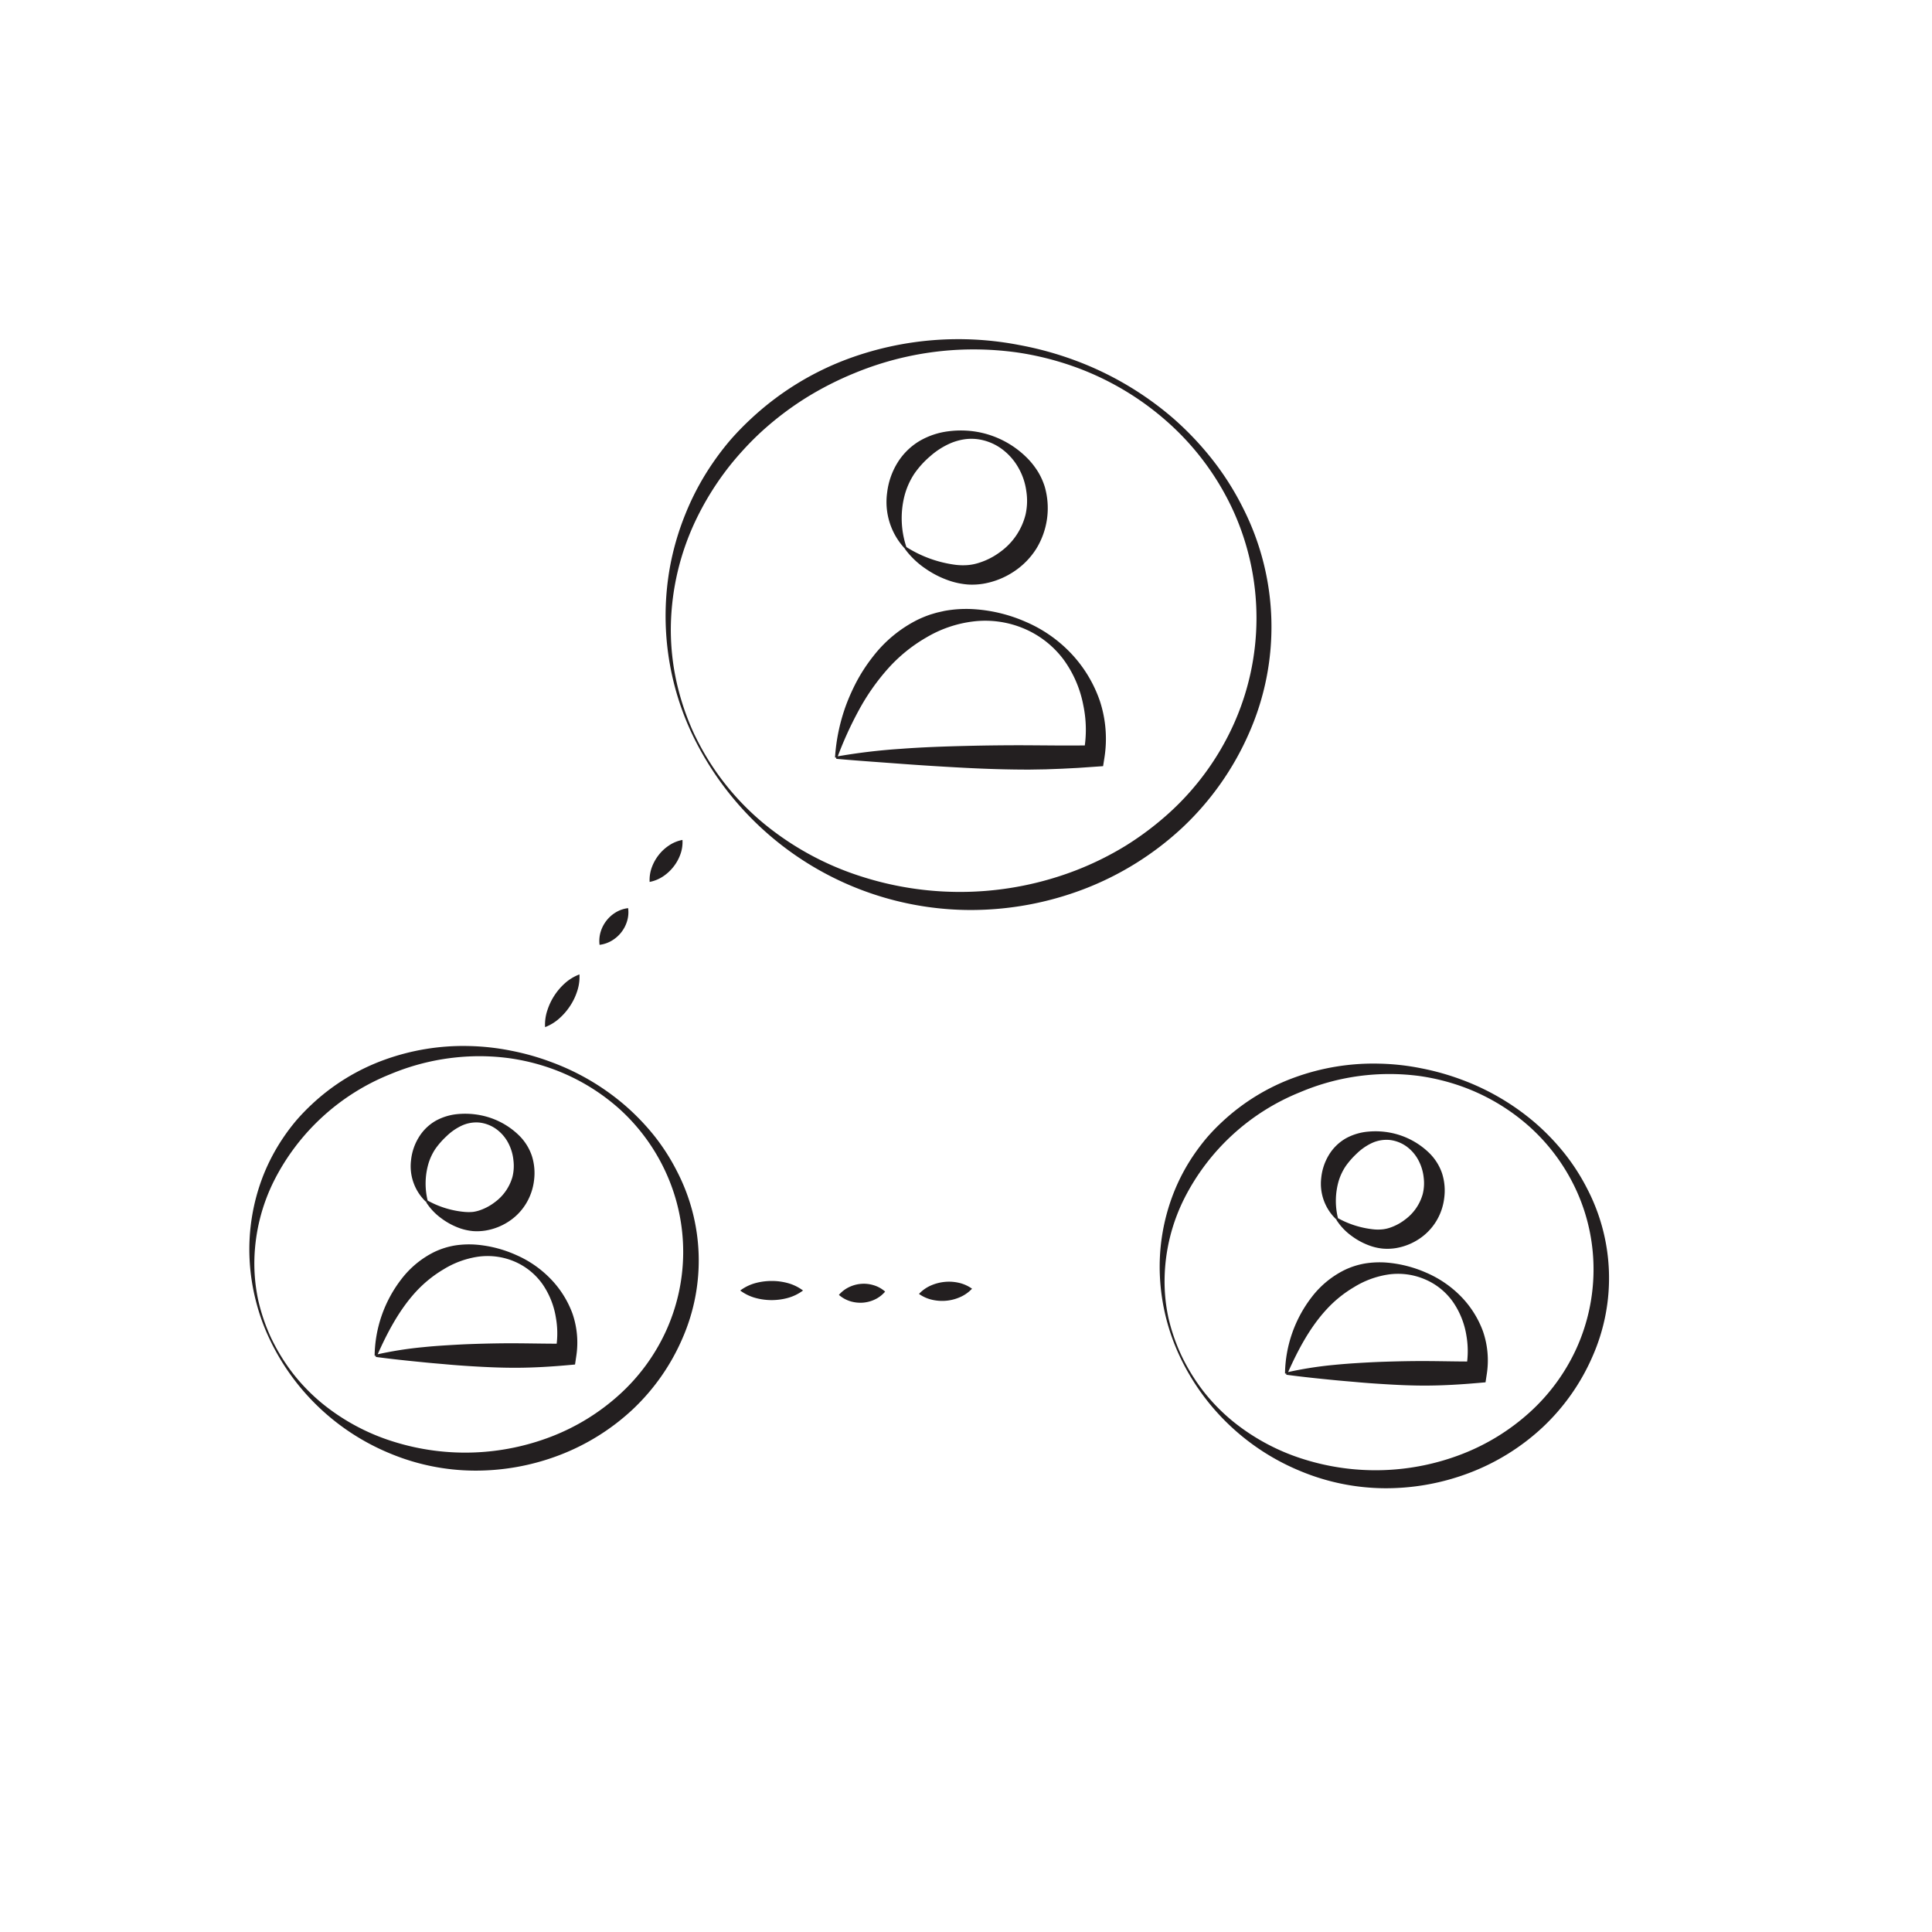 <svg xmlns="http://www.w3.org/2000/svg" viewBox="0 0 512 512"><defs><style>.a{fill:#231f20;}</style></defs><title>-</title><path class="a" d="M239.73,145.31a18.08,18.08,0,0,1-4.63-14.75,19.44,19.44,0,0,1,2.69-7.84,17.26,17.26,0,0,1,5.91-5.86,20,20,0,0,1,7.69-2.57,25.39,25.39,0,0,1,7.84.21,24.78,24.78,0,0,1,13.49,7.41,20.89,20.89,0,0,1,2.45,3.26,18.22,18.22,0,0,1,1.7,3.82,20.57,20.57,0,0,1-2.24,16.43,20.13,20.13,0,0,1-6,6.09,21,21,0,0,1-7.85,3.15,18.15,18.15,0,0,1-4.31.24,20.93,20.93,0,0,1-4.1-.76,25.36,25.36,0,0,1-7.11-3.45,22.18,22.18,0,0,1-5.52-5.32l.41-.43a32,32,0,0,0,13.14,4.75,16.5,16.5,0,0,0,3.21.06,13.16,13.16,0,0,0,3-.62,18.63,18.63,0,0,0,5.52-2.83,17.37,17.37,0,0,0,6.76-9.92,16.62,16.62,0,0,0,.2-6.25,16.93,16.93,0,0,0-2.08-6.15,15.81,15.81,0,0,0-4.55-5.1,14,14,0,0,0-6.44-2.51,12.93,12.93,0,0,0-3.46.07,15.46,15.46,0,0,0-3.31.92,20.23,20.23,0,0,0-5.62,3.54,24.31,24.31,0,0,0-4.24,4.68,19.7,19.7,0,0,0-2.58,5.82,24.12,24.12,0,0,0,.51,13.6Z"/><path class="a" d="M221.29,200.74a49.51,49.51,0,0,1,3-14.08,54,54,0,0,1,3.06-6.66,45.6,45.6,0,0,1,4.12-6.16,34.33,34.33,0,0,1,11.59-9.54,30.08,30.08,0,0,1,3.53-1.45c.61-.18,1.21-.37,1.82-.53l1.86-.42a32,32,0,0,1,7.49-.48,40.56,40.56,0,0,1,14.16,3.41,36.1,36.1,0,0,1,11.89,8.29,34.79,34.79,0,0,1,7.67,12.66,32.14,32.14,0,0,1,1.19,15.11l-.34,2.15-2.32.16-4.31.3-4.3.22-4.3.16-4.3.07c-5.72,0-11.43-.17-17.12-.47s-11.36-.65-17-1.07-11.35-.81-17.06-1.31l0-.6a158.82,158.82,0,0,1,17.08-2.05c5.72-.43,11.43-.63,17.12-.77s11.38-.2,17-.17l8.47.06c2.83,0,5.65,0,8.46-.06l-2.65,2.31a31.65,31.65,0,0,0,0-12.86,30.08,30.08,0,0,0-5.25-12.18,25.48,25.48,0,0,0-10.65-8.27,26.37,26.37,0,0,0-13.34-1.81,31.82,31.82,0,0,0-12.36,4.23,41.23,41.23,0,0,0-10.13,8.21,58.07,58.07,0,0,0-7.73,11,96.15,96.15,0,0,0-5.77,12.69Z"/><path class="a" d="M312.81,359.78a56.17,56.17,0,0,1-5.42-21.45A53.59,53.59,0,0,1,311,316.21a51.21,51.21,0,0,1,5.32-10.09,56.5,56.5,0,0,1,3.46-4.57q1.88-2.18,4-4.15a56.1,56.1,0,0,1,19.41-11.9,61,61,0,0,1,22.31-3.62,62.54,62.54,0,0,1,11.19,1.24,66.91,66.91,0,0,1,10.78,3.05,64,64,0,0,1,19.22,11.27,61.36,61.36,0,0,1,7.8,8.07,55.49,55.49,0,0,1,6.12,9.49,51.37,51.37,0,0,1,1.47,44.36,56.7,56.7,0,0,1-13.16,18.79,59.22,59.22,0,0,1-19.47,12.16,62.26,62.26,0,0,1-22.52,4.09,59,59,0,0,1-22.26-4.53A60.89,60.89,0,0,1,312.81,359.78Zm.45-.21a52.33,52.33,0,0,0,5.8,9.31,50.91,50.91,0,0,0,7.67,7.79,56.51,56.51,0,0,0,19,10.11,63.42,63.42,0,0,0,41.73-1.44,57.72,57.72,0,0,0,17.86-11,51.87,51.87,0,0,0,12.4-16.87,50.79,50.79,0,0,0,4.58-20.5,50.28,50.28,0,0,0-4.23-20.79,51.72,51.72,0,0,0-12.57-17.45,54.5,54.5,0,0,0-18.64-11,57.76,57.76,0,0,0-10.57-2.56,60.52,60.52,0,0,0-31.66,4.24,59.13,59.13,0,0,0-30.74,28.12,49.11,49.11,0,0,0-5.25,20.82,45.75,45.75,0,0,0,1,10.87A50.29,50.29,0,0,0,313.26,359.57Z"/><path class="a" d="M354.14,323.17a13,13,0,0,1-4-11,14.53,14.53,0,0,1,2-6.05,12.55,12.55,0,0,1,4.57-4.47,14.91,14.91,0,0,1,5.94-1.76,20.82,20.82,0,0,1,5.92.31,20.22,20.22,0,0,1,10.27,5.43,13.75,13.75,0,0,1,3.33,5.34,15,15,0,0,1,.57,6.45,15.24,15.24,0,0,1-2.16,6.27,15,15,0,0,1-4.62,4.72,15.84,15.84,0,0,1-6.08,2.36,14.43,14.43,0,0,1-3.36.13,14.25,14.25,0,0,1-3.13-.65,18.48,18.48,0,0,1-5.3-2.79,15.5,15.5,0,0,1-3.95-4.21l.42-.43a24.78,24.78,0,0,0,9.75,3,12,12,0,0,0,2.25-.05,9.29,9.29,0,0,0,2-.49,13.57,13.57,0,0,0,3.76-2.05,12.63,12.63,0,0,0,4.71-6.76,11.82,11.82,0,0,0,.27-4.32,12.57,12.57,0,0,0-1.27-4.41,10.78,10.78,0,0,0-3.13-3.8,9.47,9.47,0,0,0-4.64-1.84,9.27,9.27,0,0,0-4.85.89,14.8,14.8,0,0,0-3.87,2.73,21.77,21.77,0,0,0-2.9,3.3,14.85,14.85,0,0,0-1.89,4,19.06,19.06,0,0,0-.16,9.87Z"/><path class="a" d="M340.54,364a34,34,0,0,1,7.07-20.25,24.83,24.83,0,0,1,8.74-7.2,20.58,20.58,0,0,1,5.48-1.73,24.41,24.41,0,0,1,5.65-.22A32.65,32.65,0,0,1,378,337.29,28.77,28.77,0,0,1,387,343.4a26.12,26.12,0,0,1,6,9.4,23.7,23.7,0,0,1,1,11.43l-.32,2.1-2.34.2c-4.24.37-8.49.62-12.72.66s-8.43-.16-12.62-.43c-2.1-.13-4.19-.28-6.28-.47s-4.18-.35-6.27-.56c-4.17-.41-8.35-.84-12.57-1.41l0-.6a99.8,99.8,0,0,1,12.59-2c2.11-.21,4.21-.37,6.32-.5s4.21-.24,6.31-.32c4.19-.14,8.37-.23,12.54-.2s8.31.14,12.44.11l-2.65,2.3a24,24,0,0,0,.18-9.18,21.62,21.62,0,0,0-3.56-8.91,17.38,17.38,0,0,0-7.68-6.09,18.08,18.08,0,0,0-9.73-1.13,24.1,24.1,0,0,0-8.8,3.3,31.77,31.77,0,0,0-7.27,5.88c-4.36,4.71-7.57,10.66-10.39,17.06Z"/><path class="a" d="M71.56,355.11a54.22,54.22,0,0,1-3.77-10.44,55,55,0,0,1-1.65-11,53.8,53.8,0,0,1,3.62-22.13,52,52,0,0,1,5.33-10.08,52.7,52.7,0,0,1,3.46-4.57,55.36,55.36,0,0,1,4-4.15,55.93,55.93,0,0,1,19.4-11.91,61.32,61.32,0,0,1,22.32-3.62,63.57,63.57,0,0,1,11.19,1.24,65.82,65.82,0,0,1,10.77,3.06,63.51,63.51,0,0,1,19.22,11.27,62,62,0,0,1,7.81,8.06,55.23,55.23,0,0,1,6.11,9.49,51.41,51.41,0,0,1,1.48,44.36,56.74,56.74,0,0,1-13.16,18.8,59.56,59.56,0,0,1-19.47,12.15,62.26,62.26,0,0,1-22.52,4.09,58.93,58.93,0,0,1-22.26-4.52A60.93,60.93,0,0,1,71.56,355.11Zm.45-.22a51.62,51.62,0,0,0,5.8,9.31A50.46,50.46,0,0,0,85.48,372a56.33,56.33,0,0,0,19,10.11,63.42,63.42,0,0,0,41.73-1.44,57.74,57.74,0,0,0,17.85-11,51.8,51.8,0,0,0,12.41-16.88,50.55,50.55,0,0,0,.35-41.28A51.66,51.66,0,0,0,164.29,294a54.61,54.61,0,0,0-18.65-11,56.55,56.55,0,0,0-10.57-2.55,59.28,59.28,0,0,0-10.81-.48,61.35,61.35,0,0,0-20.84,4.71,59.17,59.17,0,0,0-30.74,28.12,49.34,49.34,0,0,0-5.26,20.82,46.37,46.37,0,0,0,1,10.88A50.21,50.21,0,0,0,72,354.89Z"/><path class="a" d="M112.88,318.49a13,13,0,0,1-3.95-11,14.35,14.35,0,0,1,2-6A12.55,12.55,0,0,1,115.5,297a14.88,14.88,0,0,1,5.94-1.77,21.11,21.11,0,0,1,5.91.32,20.06,20.06,0,0,1,10.28,5.43,13.73,13.73,0,0,1,3.32,5.34,15,15,0,0,1,.58,6.45,15.34,15.34,0,0,1-2.16,6.26,14.88,14.88,0,0,1-4.62,4.72,15.83,15.83,0,0,1-6.09,2.36,14.36,14.36,0,0,1-3.35.14,15.08,15.08,0,0,1-3.14-.65,18.51,18.51,0,0,1-5.3-2.8,15.58,15.58,0,0,1-3.94-4.2l.41-.43a24.82,24.82,0,0,0,9.76,3,12.72,12.72,0,0,0,2.24,0,9.55,9.55,0,0,0,2-.5,13.86,13.86,0,0,0,3.76-2.05,12.57,12.57,0,0,0,4.71-6.75,12.08,12.08,0,0,0,.26-4.33,12.46,12.46,0,0,0-1.26-4.41,10.74,10.74,0,0,0-3.13-3.79,9.52,9.52,0,0,0-4.64-1.85,9.18,9.18,0,0,0-4.85.9,14.8,14.8,0,0,0-3.87,2.73,21.38,21.38,0,0,0-2.91,3.3,14.55,14.55,0,0,0-1.88,4,19,19,0,0,0-.17,9.86Z"/><path class="a" d="M99.28,359.28A34,34,0,0,1,106.36,339a24.91,24.91,0,0,1,8.73-7.21,20.69,20.69,0,0,1,5.48-1.73,24.48,24.48,0,0,1,5.66-.21,32.27,32.27,0,0,1,10.54,2.73,28.48,28.48,0,0,1,8.93,6.11,26.22,26.22,0,0,1,6,9.39,23.6,23.6,0,0,1,1,11.43l-.31,2.1-2.35.21c-4.24.37-8.48.62-12.71.65s-8.44-.16-12.63-.42c-2.09-.13-4.18-.28-6.27-.47s-4.18-.35-6.27-.57c-4.18-.41-8.35-.84-12.57-1.41l0-.59a98.17,98.17,0,0,1,12.6-2c2.1-.22,4.21-.37,6.32-.5s4.2-.25,6.3-.32c4.2-.15,8.38-.23,12.54-.2s8.31.13,12.45.1l-2.66,2.31a23.58,23.58,0,0,0,.18-9.18,21.6,21.6,0,0,0-3.55-8.91,17.53,17.53,0,0,0-7.68-6.1,18.18,18.18,0,0,0-9.73-1.12,24.19,24.19,0,0,0-8.8,3.29,32.58,32.58,0,0,0-7.28,5.88c-4.35,4.72-7.56,10.66-10.38,17.07Z"/><path class="a" d="M144.45,272.2a12,12,0,0,1,.64-4.56,16.34,16.34,0,0,1,4.54-7,12.18,12.18,0,0,1,3.93-2.41,11.94,11.94,0,0,1-.64,4.56,15.74,15.74,0,0,1-1.83,3.78,16.43,16.43,0,0,1-2.72,3.19A12.23,12.23,0,0,1,144.45,272.2Z"/><path class="a" d="M158.89,250.39a8.37,8.37,0,0,1,.35-3.64,9.14,9.14,0,0,1,1.47-2.76,9,9,0,0,1,2.31-2.1,8.17,8.17,0,0,1,3.44-1.22,8.09,8.09,0,0,1-.34,3.64,9,9,0,0,1-3.79,4.85A8.26,8.26,0,0,1,158.89,250.39Z"/><path class="a" d="M172.16,233.72a9.71,9.71,0,0,1,.63-4,12,12,0,0,1,1.75-3.11,11.47,11.47,0,0,1,2.6-2.45,9.51,9.51,0,0,1,3.72-1.57,9.52,9.52,0,0,1-.62,4,11.71,11.71,0,0,1-1.76,3.11,11.9,11.9,0,0,1-2.6,2.45A9.82,9.82,0,0,1,172.16,233.72Z"/><path class="a" d="M196.17,342a12,12,0,0,1,4.16-2,16.48,16.48,0,0,1,4.16-.53,16,16,0,0,1,4.16.53,12,12,0,0,1,4.16,2,12.11,12.11,0,0,1-4.16,2,16.29,16.29,0,0,1-8.32,0A12,12,0,0,1,196.17,342Z"/><path class="a" d="M222.32,343.16a8.29,8.29,0,0,1,2.93-2.17,9,9,0,0,1,3-.76,8.74,8.74,0,0,1,3.11.32,8,8,0,0,1,3.21,1.74,8.13,8.13,0,0,1-2.93,2.18,9,9,0,0,1-3,.75,9.24,9.24,0,0,1-3.11-.32A8.31,8.31,0,0,1,222.32,343.16Z"/><path class="a" d="M243.54,342.9a9.64,9.64,0,0,1,3.32-2.3,12,12,0,0,1,3.47-.88,11.6,11.6,0,0,1,3.56.19,9.66,9.66,0,0,1,3.71,1.61,9.58,9.58,0,0,1-3.33,2.3,11.6,11.6,0,0,1-3.46.88,12,12,0,0,1-3.57-.2A9.75,9.75,0,0,1,243.54,342.9Z"/><path class="a" d="M183.64,195a73.28,73.28,0,0,1-6.19-44.2,71.7,71.7,0,0,1,4.22-14.65,69.78,69.78,0,0,1,7.26-13.51,71.18,71.18,0,0,1,4.69-6.11A73.79,73.79,0,0,1,199,111,76.74,76.74,0,0,1,225,95a84.65,84.65,0,0,1,45.14-3.56,88.51,88.51,0,0,1,14.58,4,84.94,84.94,0,0,1,26,15.25,81.68,81.68,0,0,1,10.49,11,74.68,74.68,0,0,1,8.16,12.85,69.64,69.64,0,0,1,1.68,59.65,76.22,76.22,0,0,1-17.73,25.16,80.38,80.38,0,0,1-26.13,16.29A84.06,84.06,0,0,1,257,241.16,81.9,81.9,0,0,1,183.64,195Zm.46-.22a69.18,69.18,0,0,0,18.19,23.35,77.6,77.6,0,0,0,25.8,14.09,85.42,85.42,0,0,0,57.17-1.62,82,82,0,0,0,13-6.44,80.27,80.27,0,0,0,11.55-8.7,71.22,71.22,0,0,0,17-23.24,68.67,68.67,0,0,0,.15-56.57A71,71,0,0,0,309.6,112a75.47,75.47,0,0,0-25.41-15,79.13,79.13,0,0,0-14.38-3.56,83.66,83.66,0,0,0-14.74-.79,82.65,82.65,0,0,0-28.54,6.2,86.25,86.25,0,0,0-13,6.62A82.42,82.42,0,0,0,202,114.21q-2.7,2.46-5.14,5.16c-1.64,1.79-3.2,3.65-4.66,5.6a76.54,76.54,0,0,0-7.61,12.47,68,68,0,0,0-6.81,28.49,64,64,0,0,0,1.51,14.78A68.27,68.27,0,0,0,184.1,194.8Z"/></svg>
